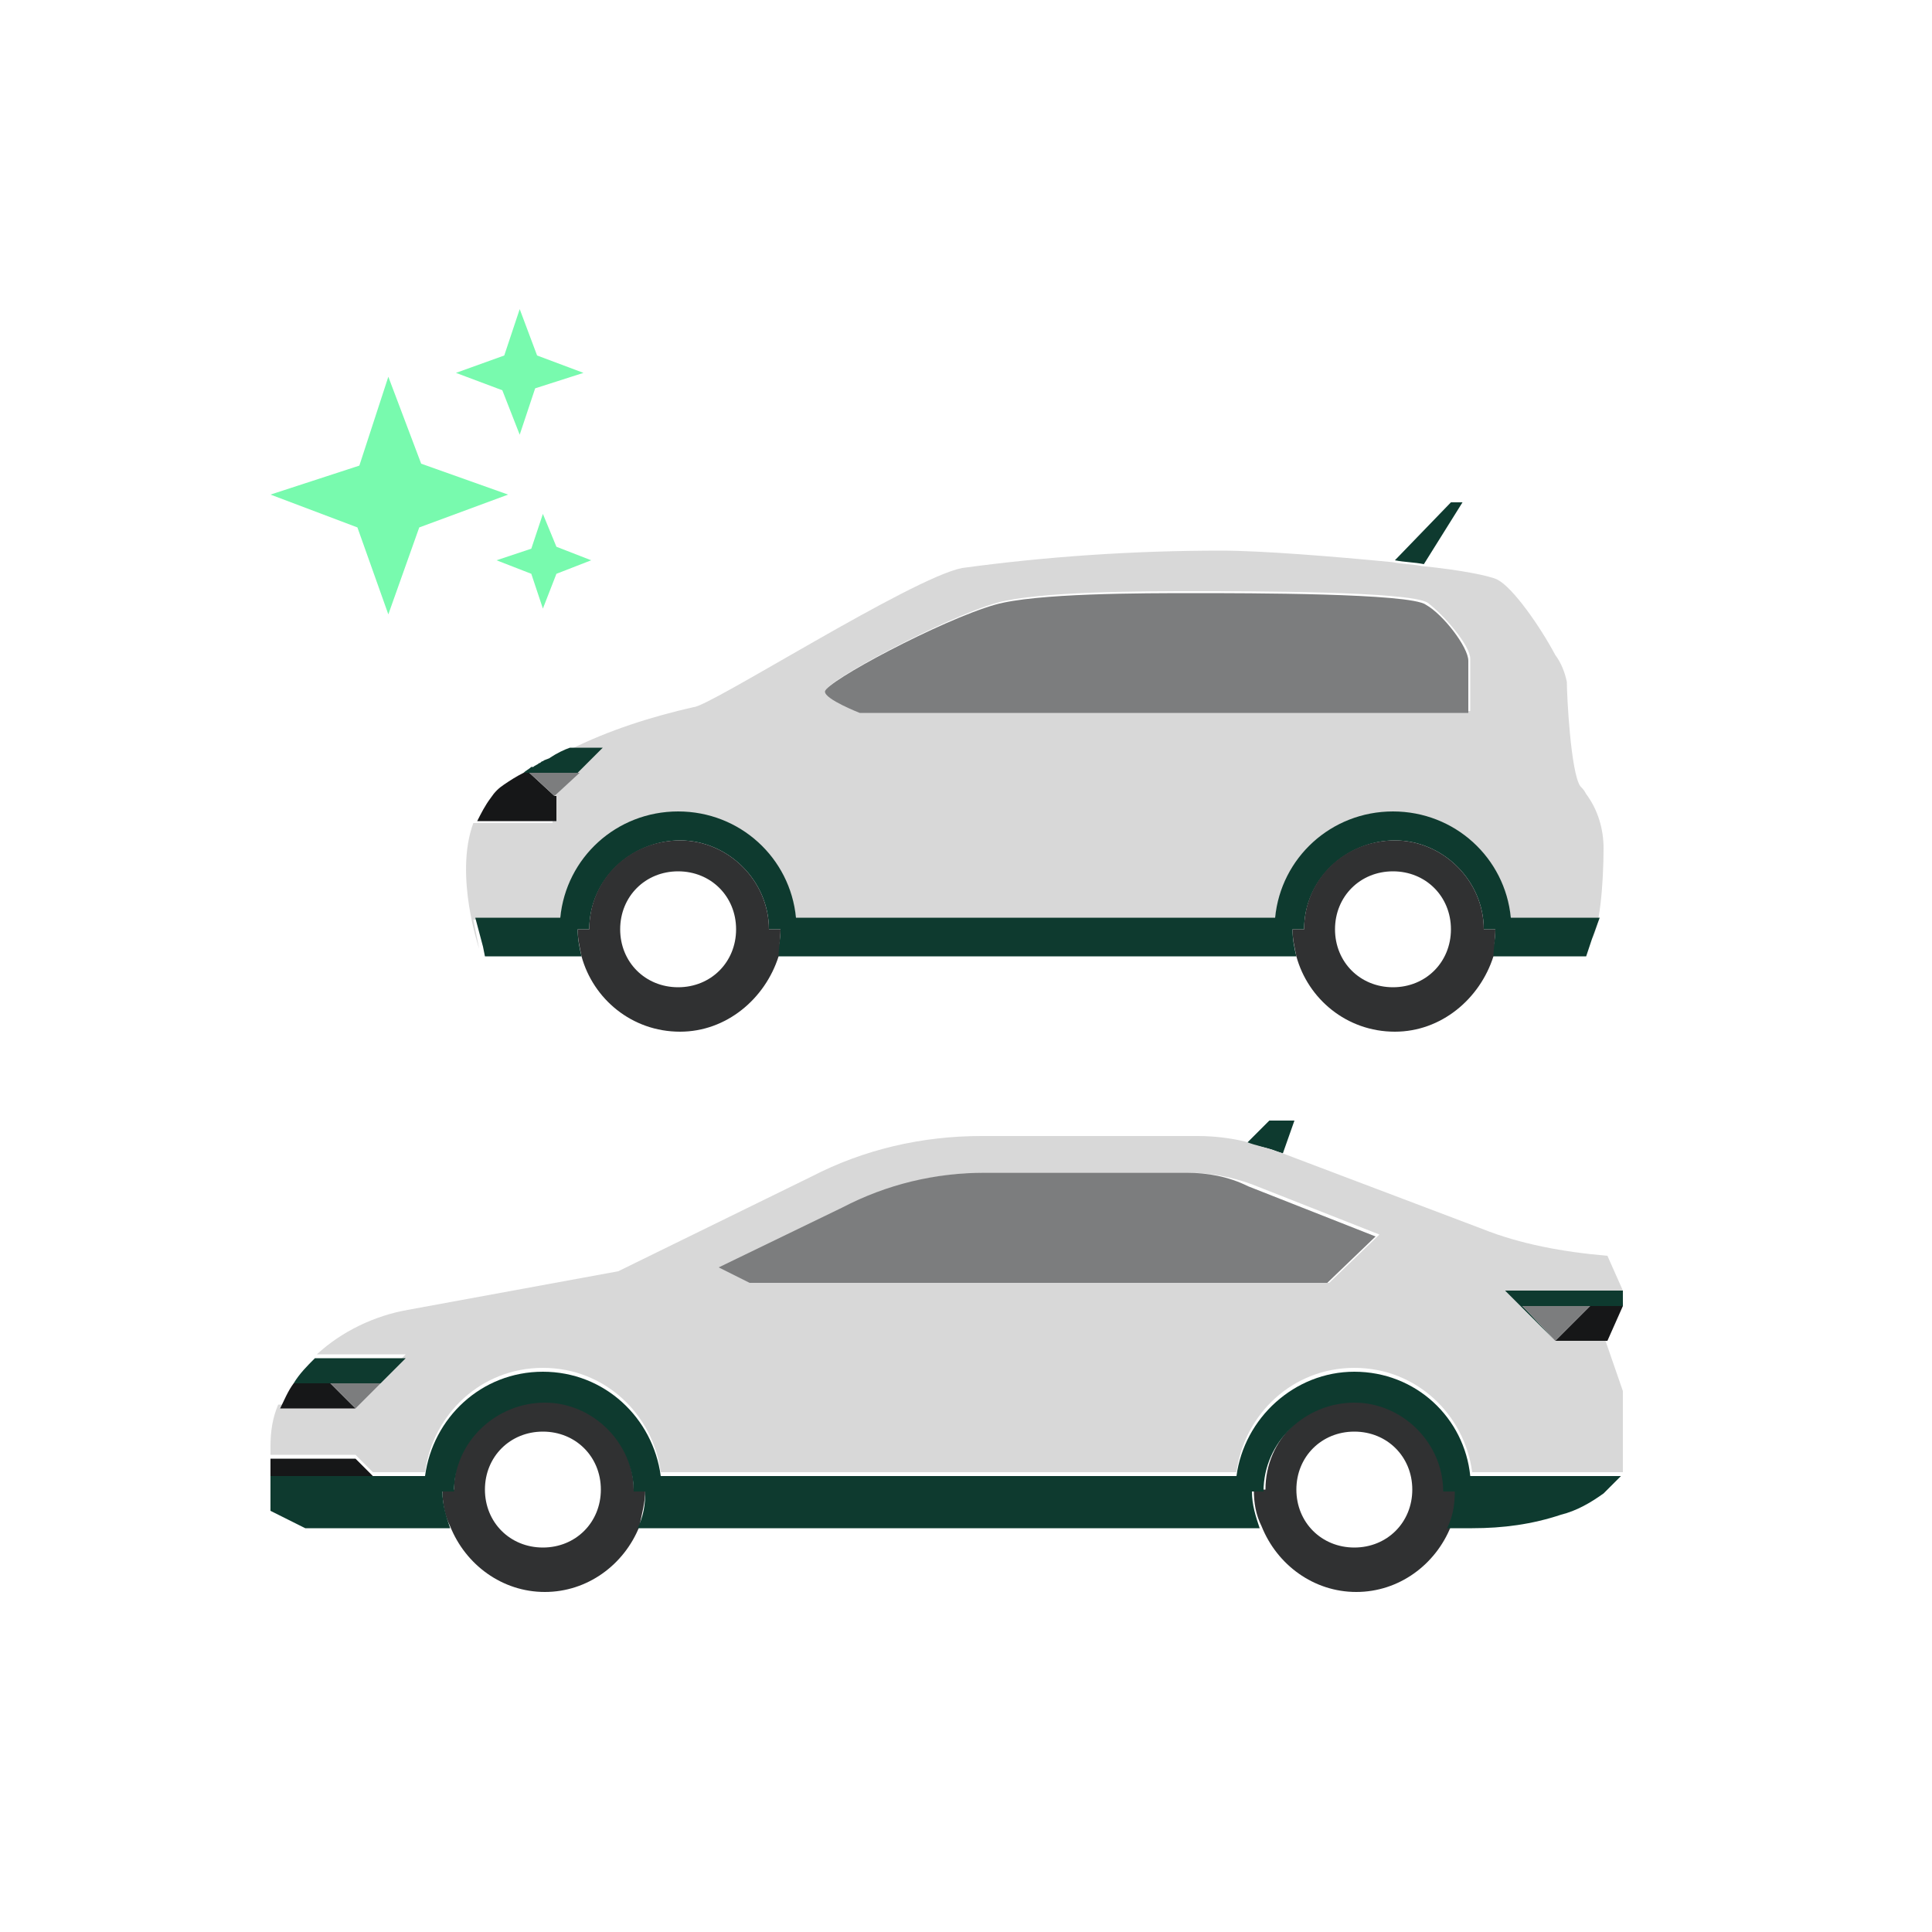 <?xml version="1.0" encoding="UTF-8"?>
<svg viewBox="0 0 100 100" xmlns="http://www.w3.org/2000/svg">
<path d="m20.1 31.8 1.6-4.5 4.6-1.7-4.5-1.6-1.7-4.5-1.5 4.6-4.6 1.5 4.5 1.7zm6.8-9.3.8-2.4 2.5-.8-2.4-.9-.9-2.4-.8 2.4-2.5.9 2.4.9zm1.2 4.1-.6 1.8-1.8.6 1.8.7.6 1.8.7-1.8 1.8-.7-1.8-.7z" fill="#78FAAE"/>
<path d="M75.7 26h-.6l-2.9 3c.5.1 1 .1 1.5.2l2-3.2z" fill="#0E3A2F"/>
<path d="m28.5 39.2-.6.3c.1 0 .1-.1.2-.1.2-.1.3-.1.4-.2zm1.1-.5c-.3.2-.7.3-1 .5.3-.2.6-.3 1-.5zm-2.5 1.2s0 .1 0 0c0 .1 0 0 0 0zm.5-.2c-.1 0-.1.1-.2.1.1-.1.1-.1.2-.1zm3.6-1L29.9 40l-1.3 1.3v1.3h-4.1c-1 2.7.3 6.5.3 6.5l-.3-1.5H29c.3-3.1 2.9-5.5 6.1-5.5s5.8 2.4 6.1 5.5H66c.3-3.1 2.9-5.5 6.1-5.5 3.2 0 5.8 2.4 6.1 5.5h4.5l-.4 1.1c.5-.4.7-3 .7-4.8 0-1-.3-2-.9-2.8-.1-.2-.2-.3-.3-.4-.5-.7-.7-4.7-.7-5.4-.1-.5-.3-1-.6-1.4-.8-1.5-2.2-3.5-3-3.9-.4-.2-1.9-.5-3.9-.7-.5-.1-1-.1-1.5-.2-3.1-.3-6.8-.6-8.9-.6-4.5 0-9 .3-13.4.9-2.6.5-13.1 7.2-13.9 7.2-2.2.5-4.4 1.2-6.4 2.2h1.7zm20.4-7.5c2.2-.6 7.6-.6 10.3-.6s11.1 0 12 .6c.8.6 2.2 2.2 2.2 2.9v2.7H44.5s-1.7-.7-1.7-1.1c-.1-.4 6-3.7 8.8-4.5z" fill="#D8D8D8"/>
<path d="M28.6 39.2c-.2.1-.3.1-.4.2.1-.1.2-.1.4-.2zm-1.5.8c.2-.1.3-.2.5-.3h-.1c-.1.1-.3.2-.4.3 0-.1 0 0 0 0z" fill="#9E9FA0"/>
<path d="M27.1 40h2.8l1.3-1.3h-1.7c-.3.1-.7.3-1 .5-.1.1-.3.1-.4.2-.1 0-.1.1-.2.1-.1.1-.2.1-.3.2h-.1c-.1.1-.3.2-.4.3z" fill="#0E3A2F"/>
<path d="M28.7 41.2 27.4 40h1.3-1.6c-.4.2-.7.4-1 .6-.3.2-.5.4-.7.7-.3.4-.5.8-.7 1.2h4.1v-1.3z" fill="#161718"/>
<path d="M28.7 40h-1.3l1.3 1.2L30 40h-.1zm15.8-3.1H76v-2.7c0-.7-1.3-2.4-2.2-2.9-.8-.6-9.3-.6-12-.6s-8.2 0-10.3.6c-2.8.8-8.8 4-8.8 4.5 0 .4 1.8 1.1 1.8 1.1z" fill="#7C7D7E"/>
<path d="M78.2 47.5c-.3-3.1-2.9-5.5-6.1-5.5-3.2 0-5.8 2.4-6.1 5.5H41.2c-.3-3.1-2.9-5.5-6.1-5.5s-5.8 2.4-6.1 5.5h-4.4L25 49l.1.5h5c-.1-.4-.2-.9-.2-1.4h.6c0-2.6 2.2-4.6 4.7-4.6s4.6 2.1 4.6 4.6h.6c0 .5-.1.9-.2 1.4h26.9c-.1-.4-.2-.9-.2-1.4h.6c0-2.6 2.2-4.6 4.7-4.6s4.6 2.1 4.6 4.6h.6c0 .5-.1.9-.2 1.4h4.9l.3-.9.4-1.1h-4.6z" fill="#0E3A2F"/>
<path d="M40.4 48.1h-.6c0-2.5-2.1-4.6-4.6-4.6-2.6 0-4.7 2-4.7 4.6h-.6c0 .5.1.9.2 1.4.6 2.2 2.6 3.9 5.1 3.9 2.4 0 4.4-1.7 5.1-3.9 0-.4.1-.9.1-1.4zm-5.3 3c-1.7 0-3-1.3-3-3s1.3-3 3-3 3 1.3 3 3-1.3 3-3 3zm42.3-3h-.6c0-2.5-2.1-4.6-4.6-4.6-2.6 0-4.7 2-4.7 4.6h-.6c0 .5.1.9.2 1.4.6 2.2 2.6 3.9 5.1 3.9 2.4 0 4.4-1.7 5.1-3.9 0-.4.1-.9.1-1.4zm-5.3 3c-1.7 0-3-1.3-3-3s1.3-3 3-3 3 1.3 3 3-1.3 3-3 3z" fill="#303132"/>
<path d="m66.1 59.6.3.1.6-1.7h-1.3l-1.2 1.2c.5.1 1.1.2 1.6.4z" fill="#0E3A2F"/>
<path d="m76.7 63.6-10.3-3.9-.3-.1c-.5-.2-1.1-.3-1.6-.5-.8-.2-1.7-.3-2.5-.3H50.8c-3.1 0-6.1.7-8.8 2.1l-10 4.9-10.9 2c-1.7.3-3.4 1.1-4.7 2.3H21l-2.6 2.6h-4c-.3.7-.4 1.4-.4 2.2v.4h4.4l.9.9H22c.4-3 2.9-5.4 6.1-5.4s5.7 2.4 6.1 5.4H64c.4-3 2.9-5.4 6.1-5.4s5.7 2.4 6.1 5.4H84V72l-.9-2.6h-2.6l-2.6-2.6H84l-.8-1.8c-2.3-.2-4.5-.6-6.5-1.4zm-7.9 2.8H38.9l-1.6-.8 6.4-3.1c2.3-1.2 4.8-1.8 7.4-1.8h10.4c1.1 0 2.2.2 3.3.6l6.6 2.6-2.6 2.5z" fill="#D8D8D8"/>
<path d="M18.4 75.5H14v.9h5.3z" fill="#161718"/>
<path d="M18.4 71.6h1.3l-1.3 1.3 2.6-2.6h-4.7c-.4.4-.8.8-1.1 1.3h3.2z" fill="#0E3A2F"/>
<path d="m18.4 72.9-1.3-1.3h1.3-3.2c-.3.4-.5.9-.7 1.3h3.9z" fill="#161718"/>
<path d="m18.4 71.6h-1.3l1.3 1.3 1.3-1.3z" fill="#7C7D7E"/>
<path d="M80.5 69.4 79 67.8l-.2-.2H84v-.8h-6.1z" fill="#0E3A2F"/>
<path d="M78.8 67.6h3.5l-1.8 1.8-1.5-1.6 1.5 1.6h2.7l.8-1.8h-5.2z" fill="#161718"/>
<path d="M82.3 67.6h-3.5l.2.2 1.5 1.6zm-20.9-6.9H51c-2.6 0-5.1.6-7.4 1.8l-6.4 3.1 1.6.8h29.9l2.5-2.4-6.6-2.6c-1-.5-2.1-.7-3.2-.7z" fill="#7C7D7E"/>
<path d="M33.4 77.1h-.6c0-2.5-2.1-4.6-4.6-4.6-2.6 0-4.7 2-4.7 4.6h-.6c0 .7.1 1.3.4 1.9.8 2 2.7 3.4 4.9 3.4s4.1-1.4 4.9-3.4c.1-.6.3-1.2.3-1.9zm-5.3 3c-1.7 0-3-1.3-3-3s1.3-3 3-3 3 1.3 3 3-1.3 3-3 3zm47.3-3h-.6c0-2.5-2.1-4.6-4.6-4.6-2.6 0-4.7 2-4.7 4.6h-.6c0 .7.1 1.3.4 1.9.8 2 2.7 3.4 4.9 3.4s4.1-1.4 4.9-3.4c.1-.6.3-1.2.3-1.9zm-5.3 3c-1.7 0-3-1.3-3-3s1.3-3 3-3 3 1.3 3 3-1.3 3-3 3z" fill="#303132"/>
<path d="M70.1 71c-3.1 0-5.7 2.4-6.1 5.4H34.2c-.4-3-2.9-5.4-6.1-5.4s-5.7 2.4-6.1 5.4h-8v1.8l1.8.9h7.5c-.2-.6-.4-1.2-.4-1.9h.6c0-2.6 2.2-4.6 4.7-4.6s4.6 2.1 4.6 4.6h.6c0 .7-.1 1.3-.4 1.9h32.2c-.2-.6-.4-1.2-.4-1.9h.6c0-2.6 2.2-4.6 4.7-4.6s4.6 2.1 4.6 4.6h.6c0 .7-.1 1.3-.4 1.9h1.3c1.6 0 3.1-.2 4.6-.7.8-.2 1.5-.6 2.2-1.1l.9-.9h-7.8c-.3-3-2.8-5.4-6-5.4z" fill="#0E3A2F"/>
</svg>
